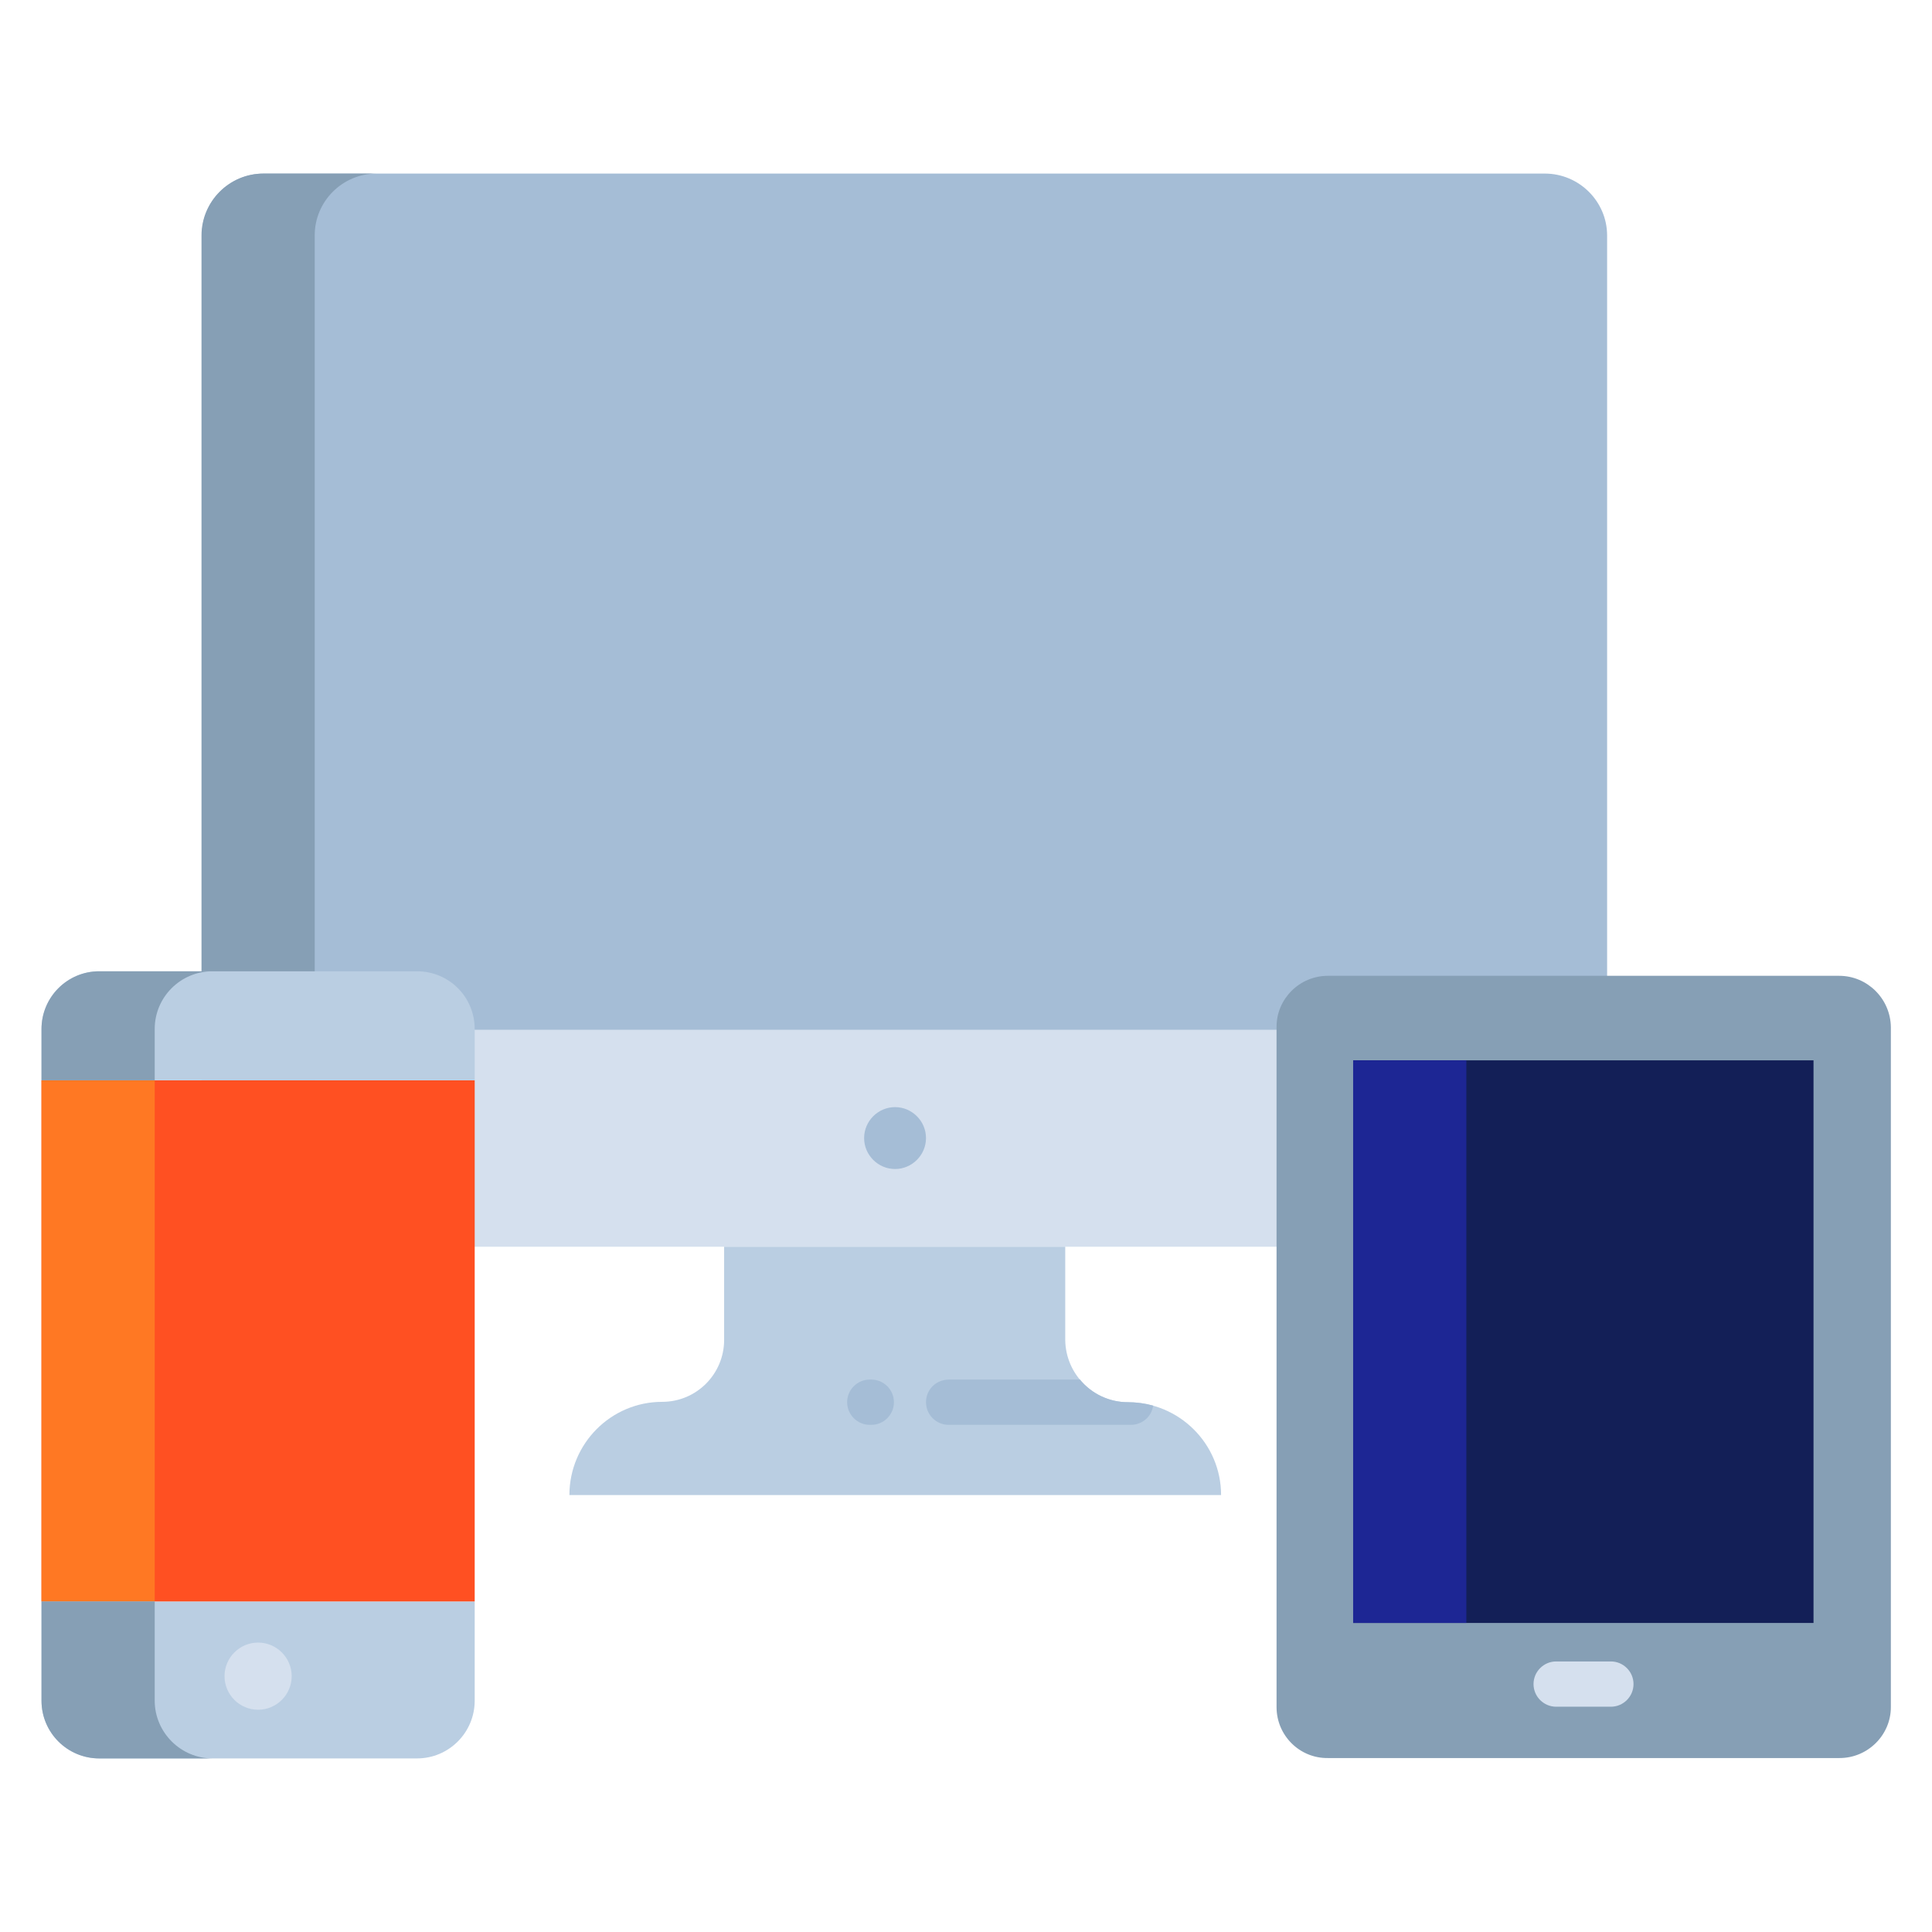 <?xml version="1.0" encoding="utf-8"?>
<!-- Generator: Adobe Illustrator 26.0.3, SVG Export Plug-In . SVG Version: 6.00 Build 0)  -->
<svg version="1.1" id="Layer_1" xmlns="http://www.w3.org/2000/svg" xmlns:xlink="http://www.w3.org/1999/xlink" x="0px" y="0px"
	 viewBox="0 0 512 512" style="enable-background:new 0 0 512 512;" xml:space="preserve">
<style type="text/css">
	.st0{fill:#A5BDD6;}
	.st1{fill:#869FB5;}
	.st2{fill:#D5E0EE;}
	.st3{fill:#BACEE2;}
	.st4{fill:#FF5022;}
	.st5{fill:#131F57;}
	.st6{fill:#FF7823;}
	.st7{fill:#1D2694;}
</style>
<path class="st0" d="M409.4,46H69.9c-9.1,0-16.4,7.4-16.4,16.4c0,0,0,0,0,0V296h372.4V62.4C425.9,53.4,418.5,46,409.4,46
	C409.4,46,409.4,46,409.4,46z"/>
<path class="st1" d="M83.4,62.4c0-9.1,7.4-16.4,16.4-16.4c0,0,0,0,0,0h-30c-9.1,0-16.4,7.4-16.4,16.4c0,0,0,0,0,0v223.9h30"/>
<path class="st2" d="M105.8,272.9v57.5h242.5v-57.5H105.8z"/>
<path class="st1" d="M487.4,258.6H351.9c-7.5,0-13.6,6.1-13.6,13.5c0,0,0,0,0,0v180.3c0,7.5,6.1,13.6,13.6,13.5h135.6
	c7.5,0,13.6-6.1,13.6-13.5V272.2C501,264.7,494.9,258.6,487.4,258.6C487.4,258.6,487.4,258.6,487.4,258.6z"/>
<path class="st3" d="M125.8,424.4v26.3c0,8.4-6.8,15.3-15.3,15.3c0,0,0,0,0,0H26.3c-8.5,0-15.3-6.9-15.3-15.3v-26.3H125.8z"/>
<path class="st4" d="M11,286.3h114.8v138.1H11V286.3z"/>
<path class="st3" d="M110.5,257.4H26.3c-8.5,0-15.3,6.9-15.3,15.3v13.6h114.8v-13.6C125.8,264.2,119,257.4,110.5,257.4
	C110.5,257.4,110.5,257.4,110.5,257.4z"/>
<path class="st5" d="M358.6,281h122v149.1h-122V281z"/>
<path class="st3" d="M298.9,371.6c13.6,0,24.7,11,24.7,24.6c0,0,0,0,0,0H150.9c0-13.6,11-24.7,24.6-24.7c0,0,0,0,0,0
	c9.1,0,16.4-7.4,16.4-16.4c0,0,0,0,0,0v-24.7h90.4v24.7C282.4,364.2,289.8,371.6,298.9,371.6z"/>
<path class="st0" d="M237.2,293.4c4.5,0,8.2,3.7,8.2,8.2s-3.7,8.2-8.2,8.2s-8.2-3.7-8.2-8.2C229,297.1,232.7,293.4,237.2,293.4z"/>
<path class="st6" d="M11,286.3h30v138.1H11V286.3z"/>
<path class="st1" d="M56.3,257.4h-30c-8.5,0-15.3,6.9-15.3,15.3v13.6h30v-13.6C41,264.2,47.9,257.4,56.3,257.4z"/>
<path class="st1" d="M41,450.7v-26.3H11v26.3c0,8.5,6.9,15.3,15.3,15.3h30C47.9,466,41,459.1,41,450.7z"/>
<path class="st7" d="M358.6,281h30v149.1h-30V281z"/>
<path class="st0" d="M230.9,377.6h-0.4c-3.3,0-6-2.7-6-6s2.7-6,6-6l0,0h0.4c3.3,0,6,2.7,6,6S234.2,377.6,230.9,377.6L230.9,377.6z"
	/>
<path class="st2" d="M426.9,452.3h-14.5c-3.3,0-6-2.7-6-6s2.7-6,6-6h14.5c3.3,0,6,2.7,6,6S430.2,452.3,426.9,452.3L426.9,452.3z"/>
<path class="st2" d="M68.4,453.1c-4.9,0-8.9-4-8.9-8.9c0-4.9,4-8.9,8.9-8.9c4.9,0,8.9,4,8.9,8.9C77.3,449.1,73.3,453.1,68.4,453.1z"
	/>
<path class="st0" d="M245.4,371.6c0,3.3,2.7,6,6,6h48.3c2.9,0,5.5-2.1,5.9-5.1c-2.2-0.6-4.5-0.9-6.7-0.9c-4.9,0-9.6-2.2-12.7-6
	h-34.7C248.1,365.6,245.4,368.2,245.4,371.6L245.4,371.6z"/>
</svg>
